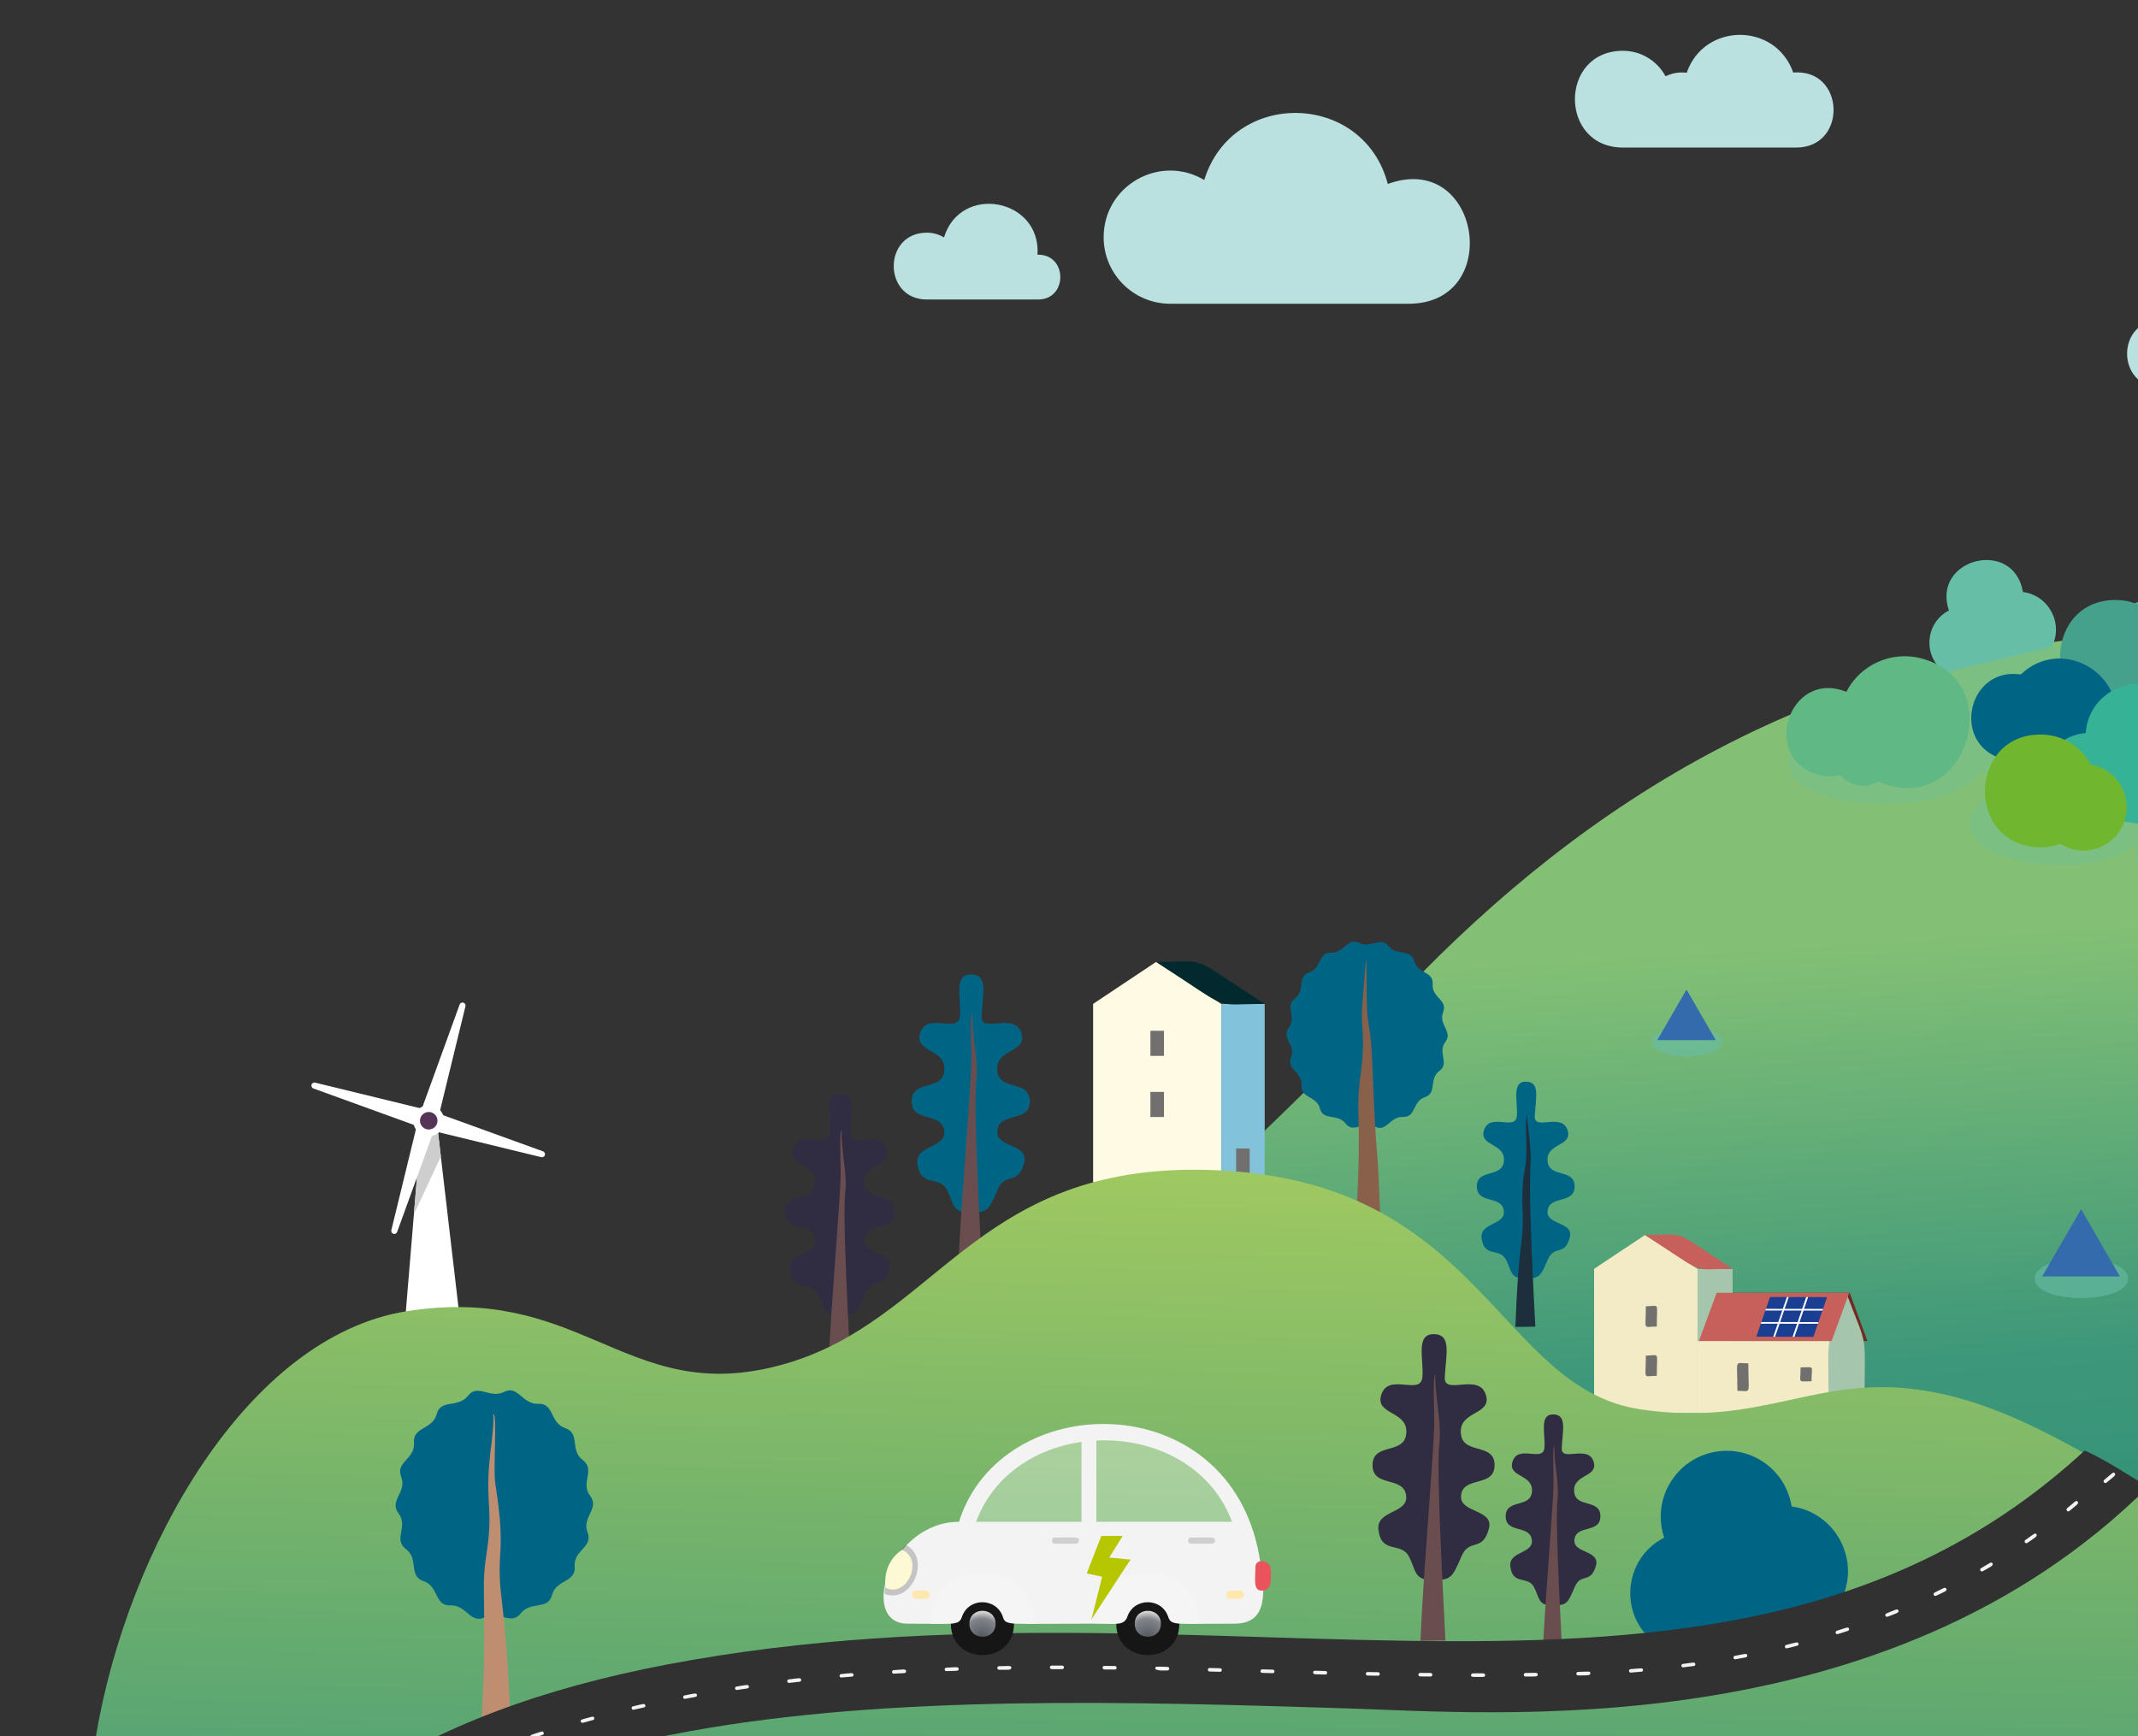 <?xml version="1.0" encoding="UTF-8"?> <!-- Generator: Adobe Illustrator 23.0.3, SVG Export Plug-In . SVG Version: 6.00 Build 0) --> <svg xmlns="http://www.w3.org/2000/svg" xmlns:xlink="http://www.w3.org/1999/xlink" version="1.1" id="Calque_1" x="0px" y="0px" viewBox="0 0 217.22 176.42" style="enable-background:new 0 0 217.22 176.42;" xml:space="preserve"><rect x="0" y="0" width="217.22" height="176.42" fill="#333333" stroke="none"/> <style type="text/css"> .st0{clip-path:url(#SVGID_2_);fill:#FFFFFF;} .st1{clip-path:url(#SVGID_2_);} .st2{clip-path:url(#SVGID_4_);fill:#FFFFFF;} .st3{clip-path:url(#SVGID_4_);fill:#CECECE;} .st4{clip-path:url(#SVGID_4_);fill:none;stroke:#FFFFFF;stroke-width:0.508;stroke-miterlimit:10;} .st5{clip-path:url(#SVGID_4_);fill:#563455;} .st6{clip-path:url(#SVGID_4_);fill:#DFE4B0;} .st7{clip-path:url(#SVGID_6_);fill:url(#SVGID_7_);} .st8{clip-path:url(#SVGID_9_);fill:url(#SVGID_10_);} .st9{clip-path:url(#SVGID_12_);fill:#722A24;} .st10{clip-path:url(#SVGID_12_);fill:#006585;} .st11{clip-path:url(#SVGID_12_);fill:#6A4D4E;} .st12{clip-path:url(#SVGID_12_);fill:#302D43;} .st13{clip-path:url(#SVGID_12_);fill:#1D2E3D;} .st14{clip-path:url(#SVGID_12_);fill:#FFFAE3;} .st15{clip-path:url(#SVGID_12_);fill:#82C3DB;} .st16{clip-path:url(#SVGID_12_);fill:#02292D;} .st17{clip-path:url(#SVGID_12_);fill:#72706F;} .st18{clip-path:url(#SVGID_12_);fill:#F3EBC6;} .st19{clip-path:url(#SVGID_12_);fill:#A5C5AC;} .st20{clip-path:url(#SVGID_12_);fill:#C7605A;} .st21{clip-path:url(#SVGID_12_);fill:#896049;} .st22{clip-path:url(#SVGID_14_);fill:url(#SVGID_15_);} .st23{clip-path:url(#SVGID_17_);fill:#302D43;} .st24{clip-path:url(#SVGID_17_);fill:#6A4D4E;} .st25{clip-path:url(#SVGID_19_);} .st26{clip-path:url(#SVGID_21_);fill:url(#SVGID_22_);} .st27{opacity:0.26;clip-path:url(#SVGID_24_);enable-background:new ;} .st28{clip-path:url(#SVGID_26_);fill:#67BEA7;} .st29{clip-path:url(#SVGID_24_);fill:#006585;} .st30{clip-path:url(#SVGID_24_);fill:#BF8E71;} .st31{clip-path:url(#SVGID_24_);fill:#303130;} .st32{clip-path:url(#SVGID_24_);fill:#F3F3F3;} .st33{opacity:0.34;clip-path:url(#SVGID_24_);} .st34{clip-path:url(#SVGID_28_);fill:#FFFFFF;} .st35{clip-path:url(#SVGID_24_);fill:#36B396;} .st36{clip-path:url(#SVGID_24_);fill:#151615;} .st37{clip-path:url(#SVGID_30_);fill:url(#SVGID_31_);} .st38{clip-path:url(#SVGID_33_);fill:#151615;} .st39{clip-path:url(#SVGID_35_);fill:url(#SVGID_36_);} .st40{clip-path:url(#SVGID_38_);fill:#F3F3F3;} .st41{opacity:0.18;clip-path:url(#SVGID_38_);enable-background:new ;} .st42{clip-path:url(#SVGID_40_);fill:#FFFFFF;} .st43{clip-path:url(#SVGID_42_);fill:#FFFFFF;} .st44{clip-path:url(#SVGID_38_);fill:#EA535C;} .st45{opacity:0.28;clip-path:url(#SVGID_38_);enable-background:new ;} .st46{clip-path:url(#SVGID_44_);fill:#4C4D4C;} .st47{clip-path:url(#SVGID_38_);fill:#FDF9D5;} .st48{clip-path:url(#SVGID_38_);fill:#FFE8AD;} .st49{opacity:0.22;clip-path:url(#SVGID_38_);enable-background:new ;} .st50{clip-path:url(#SVGID_46_);fill:#4C4D4C;} .st51{clip-path:url(#SVGID_48_);fill:#4C4D4C;} .st52{opacity:0.58;clip-path:url(#SVGID_38_);enable-background:new ;} .st53{clip-path:url(#SVGID_50_);fill:#67BEA7;} .st54{clip-path:url(#SVGID_38_);fill:#346BAC;} .st55{clip-path:url(#SVGID_52_);fill:#67BEA7;} .st56{clip-path:url(#SVGID_38_);fill:#67BEA7;} .st57{clip-path:url(#SVGID_38_);fill:#54B29B;} .st58{clip-path:url(#SVGID_38_);fill:#45A08C;} .st59{clip-path:url(#SVGID_38_);fill:#006585;} .st60{clip-path:url(#SVGID_38_);fill:#36B396;} .st61{clip-path:url(#SVGID_38_);fill:#60B884;} .st62{clip-path:url(#SVGID_38_);fill:#71B62F;} .st63{clip-path:url(#SVGID_38_);fill:#BBE0E0;} .st64{clip-path:url(#SVGID_38_);fill:#B6C600;} .st65{clip-path:url(#SVGID_38_);fill:#1A3F92;} .st66{clip-path:url(#SVGID_54_);fill:#FFFFFF;} </style> <g> <defs> <rect id="SVGID_1_" x="-37.06" width="254.28" height="176.42"></rect> </defs> <clipPath id="SVGID_2_"> <use xlink:href="#SVGID_1_" style="overflow:visible;"></use> </clipPath> <polygon class="st0" points="42.77,114.72 40.57,141.23 47.52,141.23 47.52,140.88 44.44,114.51 "></polygon> <g class="st1"> <defs> <rect id="SVGID_3_" x="-37.06" width="254.28" height="176.42"></rect> </defs> <clipPath id="SVGID_4_"> <use xlink:href="#SVGID_3_" style="overflow:visible;"></use> </clipPath> <path class="st2" d="M43.02,112.68l-0.54,1.77l-10.64-3.86c-0.15-0.06-0.24-0.22-0.19-0.38c0.05-0.16,0.21-0.25,0.37-0.21 L43.02,112.68z"></path> <path class="st2" d="M44.53,113.13l-0.54,1.77l11,2.67c0.16,0.04,0.32-0.05,0.37-0.21c0.05-0.16-0.04-0.32-0.19-0.38L44.53,113.13 z"></path> <path class="st2" d="M44.61,113.23l-1.77-0.53l3.86-10.64c0.06-0.15,0.22-0.24,0.38-0.19c0.16,0.05,0.25,0.21,0.21,0.37 L44.61,113.23z"></path> <polygon class="st3" points="44.79,117.51 42.05,123.39 42.62,116.59 43.58,114.62 44.44,114.51 "></polygon> <path class="st2" d="M42.44,113.99l1.77,0.54l-3.86,10.64c-0.06,0.15-0.22,0.24-0.38,0.19s-0.25-0.21-0.21-0.37L42.44,113.99z"></path> <circle class="st4" cx="43.27" cy="114.07" r="0.9"></circle> <path class="st2" d="M45.13,113.87c0,0.86-0.7,1.57-1.57,1.57s-1.57-0.7-1.57-1.57c0-0.87,0.7-1.57,1.57-1.57 S45.13,113,45.13,113.87"></path> <path class="st5" d="M43.56,112.98c0.49,0,0.89,0.4,0.89,0.89c0,0.49-0.4,0.89-0.89,0.89c-0.49,0-0.89-0.4-0.89-0.89 C42.67,113.38,43.07,112.98,43.56,112.98"></path> <path class="st6" d="M-11.96,262.28c-22.43,1.42-36.31,44.5,11.39,48.06c34.49,2.57,101.23-11.2,161.81-30.44 c-17.32-18.02-82.46-87.79-98.75-110.98c-12.54,6.85-24.5,11-34.23,10.05c-36.67-3.56-53.35,6.9-56.96,24.21 c-3.56,17.09,9.97,28.48,20.65,30.62c7.06,1.41,16.57,3.58,17.44,11.39C11.18,261.21-0.96,261.58-11.96,262.28"></path> </g> <g class="st1"> <defs> <path id="SVGID_5_" d="M55.96,176.42h19.12c-2.37-2.99-4.38-5.64-5.94-7.86C64.32,171.2,60.11,174.01,55.96,176.42"></path> </defs> <clipPath id="SVGID_6_"> <use xlink:href="#SVGID_5_" style="overflow:visible;"></use> </clipPath> <linearGradient id="SVGID_7_" gradientUnits="userSpaceOnUse" x1="-37.063" y1="176.469" x2="-36.063" y2="176.469" gradientTransform="matrix(-0.982 80.53 -80.53 -0.982 14240.162 3334.605)"> <stop offset="0" style="stop-color:#83C075"></stop> <stop offset="1" style="stop-color:#3D977A"></stop> </linearGradient> <polygon class="st7" points="55.96,168.33 55.86,176.42 75.08,176.65 75.18,168.56 "></polygon> </g> <g class="st1"> <defs> <path id="SVGID_8_" d="M142.68,100.7c-8.47,8.88-46.69,47.59-81.16,67.09c1.74,2.46,3.95,5.37,6.55,8.63h149.15V64.36 C184.56,66.43,161.1,81.4,142.68,100.7"></path> </defs> <clipPath id="SVGID_9_"> <use xlink:href="#SVGID_8_" style="overflow:visible;"></use> </clipPath> <linearGradient id="SVGID_10_" gradientUnits="userSpaceOnUse" x1="-37.063" y1="177.102" x2="-36.063" y2="177.102" gradientTransform="matrix(4.272 72.085 -72.085 4.272 13062.772 2013.737)"> <stop offset="0" style="stop-color:#83C075"></stop> <stop offset="0.602" style="stop-color:#3D977A"></stop> <stop offset="0.736" style="stop-color:#399579"></stop> <stop offset="0.825" style="stop-color:#2E8F76"></stop> <stop offset="0.901" style="stop-color:#158470"></stop> <stop offset="0.97" style="stop-color:#007668"></stop> <stop offset="1" style="stop-color:#006E63"></stop> </linearGradient> <polygon class="st8" points="54.9,64.75 62.06,185.62 223.83,176.03 216.67,55.16 "></polygon> </g> <g class="st1"> <defs> <rect id="SVGID_11_" x="-37.06" width="254.28" height="176.42"></rect> </defs> <clipPath id="SVGID_12_"> <use xlink:href="#SVGID_11_" style="overflow:visible;"></use> </clipPath> <polygon class="st9" points="189.73,136.25 176.25,136.25 174.46,131.35 187.93,131.35 "></polygon> <path class="st10" d="M104.63,111.9c0-2.25-3.07-1-3.31-3.06c-0.27-2.3,3-1.85,2.48-3.78c-0.64-2.37-4.16,0.05-4.07-1.8 c0.11-2.25,0.71-4.26-1.1-4.26c-1.82,0-0.93,2.58-1.1,4.26c-0.19,1.85-3.43-0.57-4.07,1.8c-0.52,1.93,2.74,1.48,2.48,3.78 c-0.24,2.05-3.31,0.81-3.31,3.06c0,2.25,3.14,1,3.31,3.06c0.15,1.71-2.96,1.35-2.73,3.29c0.29,2.44,2.19,1.15,2.98,2.6 c0.72,1.32,0.48,2.35,2.29,2.35c1.82,0,1.95-0.14,2.88-2.32c0.79-1.86,2.06-0.35,2.7-2.73c0.52-1.93-2.83-1.53-2.74-3.19 C101.43,112.89,104.63,114.15,104.63,111.9"></path> <path class="st11" d="M97.34,129.16l2.45-0.02c-1.19-22.21-0.42-18.21-0.56-20.82c-0.04-1.43-0.53-4.02-0.43-5.31 c-0.3-0.05-0.09,3.56-0.11,4.9C98.64,110.77,97.56,123.3,97.34,129.16"></path> <path class="st12" d="M90.92,123.14c0-2.09-2.86-0.93-3.08-2.84c-0.25-2.14,2.79-1.72,2.3-3.51c-0.59-2.2-3.86,0.05-3.78-1.68 c0.1-2.09,0.66-3.96-1.03-3.96c-1.69,0-0.86,2.4-1.03,3.96c-0.18,1.71-3.18-0.53-3.78,1.68c-0.49,1.79,2.55,1.38,2.3,3.51 c-0.22,1.91-3.08,0.75-3.08,2.84c0,2.09,2.91,0.93,3.08,2.84c0.14,1.59-2.75,1.26-2.54,3.06c0.27,2.27,2.04,1.07,2.77,2.41 c0.67,1.23,0.44,2.18,2.13,2.18c1.69,0,1.81-0.13,2.68-2.15c0.73-1.73,1.92-0.33,2.51-2.53c0.49-1.79-2.63-1.42-2.54-2.96 C87.95,124.06,90.92,125.23,90.92,123.14"></path> <path class="st11" d="M84.15,139.18l2.28-0.02c-1.1-20.64-0.39-16.92-0.52-19.35c-0.04-1.33-0.49-3.74-0.39-4.93 c-0.28-0.04-0.08,3.31-0.11,4.56C85.36,122.09,84.35,133.74,84.15,139.18"></path> <path class="st10" d="M159.98,120.55c0-1.86-2.54-0.83-2.74-2.52c-0.22-1.9,2.48-1.53,2.05-3.12c-0.53-1.96-3.43,0.04-3.36-1.49 c0.09-1.86,0.59-3.52-0.91-3.52c-1.5,0-0.77,2.13-0.91,3.52c-0.16,1.52-2.83-0.47-3.36,1.49c-0.43,1.59,2.27,1.22,2.04,3.12 c-0.2,1.69-2.74,0.67-2.74,2.52c0,1.86,2.59,0.82,2.74,2.53c0.12,1.41-2.44,1.12-2.26,2.72c0.24,2.01,1.81,0.95,2.46,2.15 c0.59,1.09,0.39,1.94,1.89,1.94s1.61-0.11,2.38-1.91c0.65-1.54,1.7-0.29,2.23-2.25c0.43-1.59-2.34-1.26-2.26-2.63 C157.34,121.37,159.98,122.41,159.98,120.55"></path> <path class="st13" d="M155.99,134.79c-1.19-22.21,0.12-13-0.87-21.58c-0.17,0.99-0.01,2.68-0.04,4.06 c-0.03,1.69-0.56,2.12-0.37,6.1c0.08,3.09-0.4,2.32-0.75,11.45L155.99,134.79z"></path> <polygon class="st14" points="111.06,120.14 124.08,120.14 124.08,102 117.46,97.73 111.06,102 "></polygon> <rect x="124.08" y="102" class="st15" width="4.41" height="18.14"></rect> <path class="st16" d="M128.49,102c-7.94-5.12-5.47-4.27-11.03-4.27C125.4,102.86,122.93,102,128.49,102"></path> <rect x="116.88" y="104.73" class="st17" width="1.38" height="2.55"></rect> <rect x="116.88" y="110.94" class="st17" width="1.38" height="2.55"></rect> <rect x="125.59" y="116.69" class="st17" width="1.38" height="3.46"></rect> <polygon class="st18" points="161.96,143.58 172.47,143.58 172.47,128.92 167.13,125.48 161.96,128.92 "></polygon> <rect x="172.47" y="128.92" class="st19" width="3.56" height="14.65"></rect> <path class="st20" d="M176.03,128.92c-6.41-4.14-4.42-3.45-8.91-3.45C173.54,129.61,171.55,128.92,176.03,128.92"></path> <path class="st17" d="M168.33,134.78c0-2.58,0.34-2.06-1.11-2.06C167.21,135.3,166.87,134.78,168.33,134.78"></path> <path class="st17" d="M168.33,139.79c0-2.58,0.34-2.06-1.11-2.06C167.21,140.31,166.87,139.79,168.33,139.79"></path> <rect x="172.47" y="136.25" class="st18" width="13.8" height="7.33"></rect> <path class="st19" d="M187.57,131.35c-2.25,6.17-1.78,3.44-1.78,12.23h3.64C189.43,134.79,189.91,137.52,187.57,131.35"></path> <polygon class="st20" points="172.61,136.25 186.09,136.25 187.88,131.35 174.41,131.35 "></polygon> <path class="st17" d="M176.52,141.31c1.48,0,1.11,0.55,1.11-2.79C176.15,138.52,176.52,137.96,176.52,141.31"></path> <path class="st17" d="M182.94,138.93c0,1.69-0.37,1.41,1.11,1.41C184.06,138.65,184.43,138.93,182.94,138.93"></path> <path class="st10" d="M146.62,102.84c0.5-1.27-1.17-1.45-1.06-2.84c0.1-1.33-1.53-1.05-1.88-2.37c-0.34-1.27-1.78-0.46-2.61-1.52 c-0.8-1.03-1.79,0.3-2.99-0.31c-1.17-0.59-1.49,1.04-2.83,0.99c-1.35-0.05-0.93,1.57-2.24,2.01c-1.26,0.43-0.36,1.84-1.45,2.65 c-1.08,0.8,0.21,1.87-0.61,2.96c-0.81,1.07,0.72,1.75,0.22,3.02c-0.5,1.27,1.17,1.45,1.06,2.84c-0.1,1.33,1.53,1.05,1.88,2.37 c0.34,1.27,1.78,0.46,2.61,1.52c0.8,1.03,1.79-0.3,2.99,0.31c1.17,0.59,1.49-1.04,2.83-0.99c1.35,0.05,0.93-1.57,2.24-2.01 c1.26-0.43,0.36-1.84,1.45-2.65c1.08-0.8-0.21-1.87,0.62-2.96C147.64,104.8,146.12,104.12,146.62,102.84"></path> <path class="st21" d="M140.23,123.52c-0.37-9.84-0.31-3.08-0.84-16.19c-0.11-2.52-0.45-3.48-0.48-4.45 c-0.19-3.04,0.16-9.84-0.52-0.41c-0.15,2.1,0.43,2.56-0.22,7.23c-0.45,3.86,0.22,2.9-0.36,13.79 C138.34,124.18,139.78,124.27,140.23,123.52"></path> </g> <g class="st1"> <defs> <path id="SVGID_13_" d="M79.8,138.56c-8.44,2.44-13.62,0.03-19.29-2.37c-5.09-2.16-10.57-4.32-19.16-2.97 c-16.16,2.54-28.37,23.97-31.61,43.21h207.48v-25.49c-5.6-3.55-11.59-6.82-16.74-8.46c-8.14-2.58-13.29-1.4-18.72-0.22 c-4.31,0.94-8.8,1.88-15.11,0.93c-14.24-2.14-16.02-22.43-41.65-24.21c-1.28-0.09-2.52-0.13-3.69-0.13 C98.98,118.84,95.01,134.16,79.8,138.56"></path> </defs> <clipPath id="SVGID_14_"> <use xlink:href="#SVGID_13_" style="overflow:visible;"></use> </clipPath> <linearGradient id="SVGID_15_" gradientUnits="userSpaceOnUse" x1="-37.063" y1="176.491" x2="-36.063" y2="176.491" gradientTransform="matrix(-3.204 137.228 -137.228 -3.204 24214.973 5771.561)"> <stop offset="0" style="stop-color:#9EC861"></stop> <stop offset="0.602" style="stop-color:#3D977A"></stop> <stop offset="0.743" style="stop-color:#379679"></stop> <stop offset="0.838" style="stop-color:#219379"></stop> <stop offset="0.918" style="stop-color:#008E77"></stop> <stop offset="0.991" style="stop-color:#008775"></stop> <stop offset="1" style="stop-color:#008674"></stop> </linearGradient> <polygon class="st22" points="9.85,114 8.39,176.39 217.1,181.26 218.56,118.87 "></polygon> </g> <g class="st1"> <defs> <rect id="SVGID_16_" x="-37.06" width="254.28" height="176.42"></rect> </defs> <clipPath id="SVGID_17_"> <use xlink:href="#SVGID_16_" style="overflow:visible;"></use> </clipPath> <path class="st23" d="M151.85,148.87c0-2.33-3.18-1.04-3.42-3.16c-0.28-2.38,3.1-1.91,2.56-3.9c-0.66-2.45-4.29,0.05-4.2-1.86 c0.11-2.33,0.74-4.4-1.14-4.4c-1.88,0-0.96,2.67-1.14,4.4c-0.2,1.91-3.54-0.59-4.2,1.86c-0.54,1.99,2.84,1.53,2.56,3.9 c-0.25,2.12-3.42,0.83-3.42,3.16c0,2.33,3.24,1.03,3.42,3.16c0.15,1.77-3.06,1.4-2.82,3.4c0.3,2.52,2.26,1.18,3.08,2.69 c0.74,1.37,0.49,2.42,2.37,2.42c1.88,0,2.02-0.14,2.98-2.4c0.82-1.92,2.13-0.37,2.79-2.82c0.54-1.99-2.92-1.58-2.83-3.29 C148.54,149.9,151.85,151.2,151.85,148.87"></path> <path class="st24" d="M144.32,166.71l2.54-0.03c-1.23-22.94-0.44-18.81-0.58-21.51c-0.04-1.48-0.54-4.15-0.44-5.48 c-0.31-0.05-0.09,3.68-0.12,5.07C145.66,147.71,144.55,160.66,144.32,166.71"></path> <path class="st23" d="M162.6,154.06c0-1.8-2.47-0.81-2.66-2.45c-0.21-1.84,2.4-1.48,1.99-3.03c-0.51-1.9-3.33,0.04-3.26-1.45 c0.09-1.8,0.57-3.42-0.88-3.42c-1.46,0-0.74,2.07-0.88,3.42c-0.16,1.48-2.75-0.46-3.26,1.45c-0.42,1.55,2.2,1.19,1.99,3.03 c-0.19,1.65-2.66,0.65-2.66,2.45c0,1.81,2.51,0.8,2.66,2.45c0.12,1.37-2.37,1.09-2.19,2.64c0.23,1.96,1.76,0.92,2.39,2.08 c0.58,1.06,0.38,1.88,1.84,1.88c1.46,0,1.57-0.11,2.31-1.86c0.63-1.49,1.65-0.28,2.16-2.19c0.42-1.55-2.27-1.23-2.19-2.55 C160.03,154.85,162.6,155.86,162.6,154.06"></path> <path class="st24" d="M156.75,167.9l1.97-0.02c-0.95-17.8-0.34-14.59-0.45-16.69c-0.03-1.15-0.42-3.22-0.34-4.25 c-0.24-0.04-0.07,2.85-0.09,3.93C157.79,153.15,156.93,163.2,156.75,167.9"></path> </g> <g class="st1"> <defs> <rect id="SVGID_18_" x="-37.06" width="254.28" height="176.42"></rect> </defs> <clipPath id="SVGID_19_"> <use xlink:href="#SVGID_18_" style="overflow:visible;"></use> </clipPath> <g class="st25"> <defs> <path id="SVGID_20_" d="M115.49,208.52c-31.68,5.34-38.8,58.03-38.8,58.03s-7.54,17.13-30.32,30.65 c-22.78,13.53-23.43,28.08-23.43,28.08s152.01,38.8,196.86,22.43c44.85-16.38,82.23-72.62,83.66-112.85 c1.42-40.23-36.64-75.18-55.18-74.76c-31.68,0.71-38.8,40.23-70.13,52.69C146.81,225.25,147.17,203.18,115.49,208.52"></path> </defs> <clipPath id="SVGID_21_"> <use xlink:href="#SVGID_20_" style="overflow:visible;"></use> </clipPath> <linearGradient id="SVGID_22_" gradientUnits="userSpaceOnUse" x1="-37.063" y1="176.393" x2="-36.063" y2="176.393" gradientTransform="matrix(19.936 113.206 -113.206 19.936 20857.375 860.862)"> <stop offset="0" style="stop-color:#B9D04B"></stop> <stop offset="0.602" style="stop-color:#3D977A"></stop> <stop offset="0.728" style="stop-color:#379578"></stop> <stop offset="0.813" style="stop-color:#239074"></stop> <stop offset="0.885" style="stop-color:#00876D"></stop> <stop offset="0.95" style="stop-color:#007B63"></stop> <stop offset="1" style="stop-color:#006F5A"></stop> </linearGradient> <polygon class="st26" points="-11.98,165.84 31.41,412.25 339.79,357.94 296.39,111.53 "></polygon> </g> </g> <g class="st1"> <defs> <rect id="SVGID_23_" x="-37.06" width="254.28" height="176.42"></rect> </defs> <clipPath id="SVGID_24_"> <use xlink:href="#SVGID_23_" style="overflow:visible;"></use> </clipPath> <g class="st27"> <g> <defs> <rect id="SVGID_25_" x="181.67" y="65.4" width="61.51" height="25.62"></rect> </defs> <clipPath id="SVGID_26_"> <use xlink:href="#SVGID_25_" style="overflow:visible;"></use> </clipPath> <path class="st28" d="M191.55,73.2c-13.23,0-13.13,8.5,0,8.5c4.74,0,8.7-1.43,9.67-3.34c1.6,0.69,3.74,1.11,6.08,1.11 c3.98,0-7.15-0.27-7.15,4.2c0,4.25,11.8,5.84,16.63,2.29c0.61,0.16,0.19-0.06,0.19,0.83c0,5.43,17.17,5.72,18.02,0.32 c11.5-0.48,10.56-8.49-0.81-8.49c-2.24,0-4.29,0.39-5.87,1.02c-3.83-2.32-11.37-2.16-14.73,0.32c-1.31-0.35-2.81-0.54-4.41-0.54 c-3.98,0,7.15,0.27,7.15-4.2c0-1.16-0.98-2.21-2.58-2.97c0.62-0.64,0.98-1.35,0.98-2.11c0-6.32-19.07-6.32-19.07,0 c0,1.42,1.24,2.7,3.21,3.58c-0.18,0.22-0.31,0.45-0.41,0.68C196.67,73.66,194.24,73.2,191.55,73.2"></path> </g> </g> <path class="st29" d="M59.96,151.98c-1.02-1.34,0.57-2.65-0.75-3.63c-1.34-1-0.23-2.72-1.78-3.25c-1.6-0.54-1.09-2.53-2.74-2.47 c-1.65,0.07-2.04-1.93-3.47-1.21c-1.46,0.74-2.68-0.88-3.66,0.38c-1.02,1.31-2.78,0.31-3.19,1.87c-0.43,1.62-2.44,1.28-2.31,2.9 c0.13,1.71-1.9,1.93-1.3,3.48c0.61,1.56-1.26,2.4-0.27,3.71c1.02,1.34-0.57,2.65,0.75,3.63c1.34,1,0.23,2.72,1.78,3.25 c1.6,0.54,1.09,2.53,2.74,2.47c1.64-0.07,2.04,1.93,3.47,1.21c1.47-0.74,2.68,0.88,3.66-0.38c1.02-1.31,2.78-0.31,3.19-1.87 c0.43-1.62,2.44-1.27,2.31-2.9c-0.13-1.71,1.9-1.93,1.3-3.48C59.09,154.13,60.95,153.29,59.96,151.98"></path> <path class="st30" d="M48.9,175.36l2.98,0.03c-0.54-14.21-1.37-12.71-1.04-17.79c0.2-3.09-0.52-6.63-0.54-7.02 c-0.19-1.83,0.24-6.98-0.19-6.91c0.08,1.05-0.13,2.59-0.29,3.94c-0.6,5.16,0.36,5.5-0.4,10.34 C48.79,161.86,49.59,162.51,48.9,175.36"></path> <path class="st29" d="M168.3,167.02l18.71-4.34c2.09-4.02-0.42-8.99-4.98-9.62c-0.65-3.96-4.43-6.34-8.12-5.48 c-3.83,0.89-6.09,4.89-4.83,8.65C164.88,158.36,164.4,164.27,168.3,167.02"></path> <path class="st31" d="M136.67,173.57c14.88,0.46,54.88,3.99,81.57-22.5c-2.15-1.28-4.29-2.74-6.44-3.69 c-36.1,33.32-87.7,11.1-143.88,21.71c-25.89,4.89-41.92,15.84-49.01,33.48c-17.97,44.74,18.91,78.38,61.96,70.69 c48.38-8.64,117.67-60.48,164.84-23.07c4.72-0.41,9.33-0.16,10.23-0.31c-48.29-50.24-128.15,7.77-176.32,16.37 c-37.29,6.66-70.03-21.36-54.1-61.03C39.44,170.57,93.35,172.23,136.67,173.57"></path> <path class="st32" d="M107.92,169.59c0.24,0,0.23-0.36,0-0.36c-0.4,0-0.16,0-1.07,0c-0.24,0-0.24,0.36,0,0.36 C107.25,169.6,107.2,169.59,107.92,169.59"></path> <path class="st32" d="M102.75,169.45c0-0.24-0.2-0.18-1.25-0.16c-0.23,0-0.23,0.36,0,0.36 C102.36,169.65,102.76,169.71,102.75,169.45"></path> <path class="st32" d="M113.27,169.63c0.23,0,0.24-0.35,0-0.36c-0.11,0-1.1-0.01-1.07-0.01c-0.23,0-0.24,0.35,0,0.36 C112.32,169.62,113.3,169.63,113.27,169.63"></path> <path class="st32" d="M122.9,169.47c-0.25,0.01-0.23,0.35-0.01,0.36c0.3,0.01,1.1,0.03,1.07,0.03c0.23,0,0.24-0.35,0.01-0.36 L122.9,169.47z"></path> <path class="st32" d="M118.62,169.72c0.23,0,0.24-0.35,0-0.36c-1.02-0.02-1.25-0.09-1.25,0.15 C117.37,169.81,118.65,169.72,118.62,169.72"></path> <path class="st32" d="M81.4,170.67c-0.03-0.25-0.29-0.15-1.26-0.04c-0.22,0.03-0.2,0.36,0.02,0.36c0.04,0,0.2-0.02,1.08-0.12 C81.34,170.86,81.41,170.77,81.4,170.67"></path> <path class="st32" d="M76.09,171.35c-0.04-0.25-0.3-0.14-1.26,0.01c-0.22,0.03-0.19,0.35,0.03,0.35c0.03,0,0.02,0,1.08-0.16 C76.04,171.54,76.1,171.44,76.09,171.35"></path> <path class="st32" d="M96.16,169.79c0.97-0.04,1.25,0.03,1.24-0.22c-0.01-0.26-0.27-0.17-1.25-0.13 C95.91,169.45,95.93,169.81,96.16,169.79"></path> <path class="st32" d="M128.25,169.61c-0.25,0.01-0.24,0.35-0.01,0.36c0.3,0.01,1.1,0.03,1.07,0.03c0.23,0,0.24-0.35,0-0.36 L128.25,169.61z"></path> <path class="st32" d="M92.06,169.8c-0.01-0.26-0.29-0.17-1.26-0.11c-0.23,0.01-0.22,0.36,0.01,0.36c0.02,0,0.25-0.02,1.08-0.06 C91.99,169.99,92.06,169.9,92.06,169.8"></path> <path class="st32" d="M86.72,170.16c-0.02-0.25-0.28-0.16-1.26-0.07c-0.22,0.02-0.21,0.35,0.01,0.35c0.02,0,0.24-0.02,1.08-0.09 C86.66,170.35,86.73,170.26,86.72,170.16"></path> <path class="st32" d="M161.58,170.01c-0.01-0.24-0.17-0.17-1.25-0.14c-0.23,0.01-0.23,0.36,0,0.36 C161.37,170.23,161.59,170.23,161.58,170.01"></path> <path class="st32" d="M172.24,169.07c-0.03-0.24-0.22-0.14-1.26-0.01c-0.22,0.03-0.2,0.35,0.02,0.35c0.04,0,1.04-0.14,1.09-0.14 C172.19,169.26,172.26,169.17,172.24,169.07"></path> <path class="st32" d="M166.93,169.67c-0.02-0.24-0.21-0.16-1.26-0.08c-0.23,0.02-0.21,0.35,0.01,0.35c0.04,0,0.83-0.07,1.08-0.09 C166.86,169.86,166.93,169.77,166.93,169.67"></path> <path class="st32" d="M177.52,168.18c-0.05-0.24-0.23-0.13-1.26,0.06c-0.21,0.04-0.18,0.35,0.03,0.35c0.05,0,1.04-0.19,1.09-0.2 C177.47,168.37,177.54,168.28,177.52,168.18"></path> <path class="st32" d="M187.86,165.48c-0.08-0.23-0.24-0.1-1.24,0.21c-0.19,0.06-0.15,0.35,0.05,0.35c0.05,0,1.02-0.32,1.07-0.34 C187.84,165.68,187.89,165.58,187.86,165.48"></path> <path class="st32" d="M182.73,167c-0.06-0.23-0.23-0.12-1.25,0.13c-0.2,0.05-0.17,0.35,0.04,0.35c0.05,0,1.06-0.26,1.08-0.27 C182.7,167.19,182.76,167.09,182.73,167"></path> <path class="st32" d="M150.71,170.02c-0.97,0-1.25-0.07-1.25,0.18c0,0.21,0.14,0.18,0.8,0.18c0.41,0,0.63,0.05,0.63-0.18 C150.89,170.11,150.82,170.02,150.71,170.02"></path> <path class="st32" d="M138.95,169.88c-0.25,0.01-0.23,0.35-0.01,0.36c0.14,0,1.1,0.02,1.07,0.02c0.23,0,0.24-0.35,0-0.36 L138.95,169.88z"></path> <path class="st32" d="M70.81,172.21c-0.05-0.25-0.29-0.13-1.26,0.05c-0.21,0.04-0.18,0.35,0.03,0.35c0.02,0,0.6-0.11,1.08-0.2 C70.77,172.4,70.83,172.3,70.81,172.21"></path> <path class="st32" d="M144.29,169.97c-0.24-0.01-0.24,0.35-0.01,0.36c0.11,0,1.1,0.01,1.07,0.01c0.23,0,0.24-0.35,0-0.36 L144.29,169.97z"></path> <path class="st32" d="M133.6,169.75c-0.24-0.01-0.24,0.35-0.01,0.36c0.3,0.01,1.1,0.03,1.07,0.03c0.23,0,0.24-0.35,0.01-0.36 L133.6,169.75z"></path> <path class="st32" d="M156.24,170.14c0-0.24-0.24-0.17-1.25-0.16c-0.23,0-0.23,0.36,0,0.36 C155.97,170.34,156.24,170.38,156.24,170.14"></path> <path class="st32" d="M201.45,159.64c0.77-0.44,1.12-0.57,0.99-0.79c-0.13-0.21-0.26-0.04-1.16,0.48 C201.07,159.44,201.24,159.75,201.45,159.64"></path> <path class="st32" d="M192.65,163.53c-0.97,0.4-1.18,0.4-1.09,0.63c0.04,0.09,0.14,0.14,0.23,0.1c0.84-0.33,1.19-0.4,1.09-0.63 C192.84,163.54,192.74,163.5,192.65,163.53"></path> <path class="st32" d="M205.98,156.76c0.75-0.52,1.06-0.66,0.92-0.87c-0.14-0.2-0.26-0.02-1.12,0.58 C205.58,156.61,205.79,156.9,205.98,156.76"></path> <path class="st32" d="M197.51,161.34c-0.94,0.47-1.15,0.49-1.04,0.71c0.04,0.09,0.15,0.13,0.24,0.08c0.8-0.38,1.16-0.48,1.04-0.71 C197.7,161.34,197.6,161.3,197.51,161.34"></path> <path class="st32" d="M210.25,153.52c0.68-0.57,1.01-0.75,0.84-0.95c-0.16-0.18-0.26,0-1.07,0.67 C209.84,153.4,210.07,153.67,210.25,153.52"></path> <path class="st32" d="M60.25,174.76c0.23-0.06,0.14-0.4-0.09-0.34c-1.03,0.28-1.22,0.28-1.15,0.5 C59.07,175.15,59.24,175.03,60.25,174.76"></path> <path class="st32" d="M55.13,176.27c0.22-0.07,0.11-0.41-0.11-0.34c-1,0.32-1.2,0.33-1.13,0.56 C53.97,176.72,54.17,176.58,55.13,176.27"></path> <path class="st32" d="M65.57,173.27c-0.06-0.25-0.29-0.12-1.26,0.1c-0.21,0.05-0.17,0.35,0.04,0.35c0.03,0-0.06,0.01,1.08-0.24 C65.53,173.46,65.59,173.36,65.57,173.27"></path> <g class="st33"> <g> <defs> <rect id="SVGID_27_" x="98.87" y="146.25" width="26.59" height="8.47"></rect> </defs> <clipPath id="SVGID_28_"> <use xlink:href="#SVGID_27_" style="overflow:visible;"></use> </clipPath> <path class="st34" d="M98.87,154.72h26.59C121.28,143.4,103.02,143.44,98.87,154.72"></path> </g> </g> <path class="st35" d="M115.15,159.96c2.07,0.79,4.16,1.67,6,2.41C119.93,160.25,117.44,159.29,115.15,159.96"></path> <path class="st36" d="M113.41,164.98c0,4.24,6.41,4.25,6.41,0C119.83,160.74,113.41,160.73,113.41,164.98"></path> </g> <g class="st1"> <defs> <path id="SVGID_29_" d="M115.29,164.98c0,1.76,2.66,1.76,2.66,0c0-0.88-0.67-1.32-1.33-1.32 C115.95,163.66,115.29,164.1,115.29,164.98"></path> </defs> <clipPath id="SVGID_30_"> <use xlink:href="#SVGID_29_" style="overflow:visible;"></use> </clipPath> <radialGradient id="SVGID_31_" cx="-37.063" cy="176.421" r="1" gradientTransform="matrix(2.615 0 0 2.615 213.5 -294.957)" gradientUnits="userSpaceOnUse"> <stop offset="0" style="stop-color:#51575F"></stop> <stop offset="0.738" style="stop-color:#82858A"></stop> <stop offset="1" style="stop-color:#D5D6D6"></stop> </radialGradient> <rect x="115.29" y="163.66" class="st37" width="2.67" height="3.09"></rect> </g> <g class="st1"> <defs> <rect id="SVGID_32_" x="-37.06" width="254.28" height="176.42"></rect> </defs> <clipPath id="SVGID_33_"> <use xlink:href="#SVGID_32_" style="overflow:visible;"></use> </clipPath> <path class="st38" d="M96.61,164.98c0,4.24,6.41,4.25,6.41,0C103.03,160.74,96.61,160.73,96.61,164.98"></path> </g> <g class="st1"> <defs> <path id="SVGID_34_" d="M98.49,164.98c0,1.76,2.66,1.76,2.66,0c0-0.88-0.67-1.32-1.33-1.32S98.49,164.1,98.49,164.98"></path> </defs> <clipPath id="SVGID_35_"> <use xlink:href="#SVGID_34_" style="overflow:visible;"></use> </clipPath> <radialGradient id="SVGID_36_" cx="-37.063" cy="176.421" r="1" gradientTransform="matrix(2.615 0 0 2.615 196.699 -294.957)" gradientUnits="userSpaceOnUse"> <stop offset="0" style="stop-color:#51575F"></stop> <stop offset="0.738" style="stop-color:#82858A"></stop> <stop offset="1" style="stop-color:#D5D6D6"></stop> </radialGradient> <rect x="98.49" y="163.66" class="st39" width="2.66" height="3.09"></rect> </g> <g class="st1"> <defs> <rect id="SVGID_37_" x="-37.06" width="254.28" height="176.42"></rect> </defs> <clipPath id="SVGID_38_"> <use xlink:href="#SVGID_37_" style="overflow:visible;"></use> </clipPath> <path class="st40" d="M97.43,154.62c-7.09,0.02-10.21,10.35-5.23,10.35c4.65,0,5.22,0.23,5.53-0.7c0.67-1.98,3.49-1.98,4.16,0 c0.31,0.93,0.26,0.7,9.49,0.7c1.95,0,2.84,0.22,3.15-0.7c0.67-1.98,3.49-1.98,4.16,0c0.31,0.92,0.63,0.7,6.74,0.7 c3.44,0,3.16-3.26,2.51-6.9C124.83,140.66,101.72,141,97.43,154.62 M99.17,154.62c4.06-11.02,21.91-11.06,26,0H99.17z"></path> <rect x="109.88" y="145.91" class="st40" width="1.51" height="9.28"></rect> <g class="st41"> <g> <defs> <rect id="SVGID_39_" x="111.39" y="159.79" width="10.46" height="5.22"></rect> </defs> <clipPath id="SVGID_40_"> <use xlink:href="#SVGID_39_" style="overflow:visible;"></use> </clipPath> <path class="st42" d="M111.39,164.98c1.92,0,2.84,0.24,3.15-0.7c0.67-1.98,3.49-1.98,4.16,0c0.32,0.93,1.23,0.7,3.15,0.7 C121.85,158.06,111.39,158.05,111.39,164.98"></path> </g> </g> <g class="st41"> <g> <defs> <rect id="SVGID_41_" x="94.59" y="159.79" width="10.46" height="5.22"></rect> </defs> <clipPath id="SVGID_42_"> <use xlink:href="#SVGID_41_" style="overflow:visible;"></use> </clipPath> <path class="st43" d="M94.59,164.98c1.92,0,2.84,0.24,3.15-0.7c0.67-1.98,3.49-1.98,4.16,0c0.32,0.93,1.23,0.7,3.15,0.7 C105.05,158.06,94.59,158.05,94.59,164.98"></path> </g> </g> <path class="st44" d="M127.55,159.23c0,1.12-0.26,2.38,0.62,2.38c1.11,0,0.95-1.18,0.95-2.05 C129.12,158.48,127.55,158.26,127.55,159.23"></path> <g class="st45"> <g> <defs> <rect id="SVGID_43_" x="89.87" y="156.98" width="3.38" height="5.12"></rect> </defs> <clipPath id="SVGID_44_"> <use xlink:href="#SVGID_43_" style="overflow:visible;"></use> </clipPath> <path class="st46" d="M89.9,161.96c2.75,1.01,4.73-3.61,2.16-4.98C91.34,157.17,89.63,161.25,89.9,161.96"></path> </g> </g> <path class="st47" d="M89.98,161.33c2.21,1.05,3.92-2.93,1.66-3.86C90.29,158.37,89.78,159.88,89.98,161.33"></path> <path class="st48" d="M125,161.61c-0.54,0-0.54,0.82,0,0.82c0.73,0,1.4,0.14,1.4-0.41C126.4,161.47,125.74,161.61,125,161.61"></path> <path class="st48" d="M93.06,161.61c-0.54,0-0.54,0.82,0,0.82c0.73,0,1.4,0.14,1.4-0.41C94.46,161.47,93.8,161.61,93.06,161.61"></path> <g class="st49"> <g> <defs> <rect id="SVGID_45_" x="106.88" y="156.2" width="2.74" height="0.64"></rect> </defs> <clipPath id="SVGID_46_"> <use xlink:href="#SVGID_45_" style="overflow:visible;"></use> </clipPath> <path class="st50" d="M107.19,156.22c-0.41,0-0.41,0.62,0,0.62c2.12,0,2.43,0.11,2.43-0.31 C109.62,156.11,109.31,156.22,107.19,156.22"></path> </g> </g> <g class="st49"> <g> <defs> <rect id="SVGID_47_" x="120.7" y="156.2" width="2.74" height="0.64"></rect> </defs> <clipPath id="SVGID_48_"> <use xlink:href="#SVGID_47_" style="overflow:visible;"></use> </clipPath> <path class="st51" d="M121.01,156.22c-0.41,0-0.41,0.62,0,0.62c2.12,0,2.43,0.11,2.43-0.31S123.13,156.22,121.01,156.22"></path> </g> </g> <g class="st52"> <g> <defs> <rect id="SVGID_49_" x="206.73" y="127.9" width="9.48" height="3.98"></rect> </defs> <clipPath id="SVGID_50_"> <use xlink:href="#SVGID_49_" style="overflow:visible;"></use> </clipPath> <path class="st53" d="M216.21,129.89c0-2.65-9.48-2.65-9.48,0C206.73,132.55,216.21,132.55,216.21,129.89"></path> </g> </g> <polygon class="st54" points="207.49,129.69 215.38,129.69 211.44,122.85 "></polygon> <g class="st52"> <g> <defs> <rect id="SVGID_51_" x="167.81" y="104.33" width="7.13" height="2.99"></rect> </defs> <clipPath id="SVGID_52_"> <use xlink:href="#SVGID_51_" style="overflow:visible;"></use> </clipPath> <path class="st55" d="M167.81,105.83c0,2,7.13,2,7.13,0C174.94,103.84,167.81,103.83,167.81,105.83"></path> </g> </g> <polygon class="st54" points="174.32,105.68 171.35,100.54 168.38,105.68 "></polygon> <path class="st56" d="M197.59,68.3l10.87-2.57c1.21-2.35-0.27-5.23-2.93-5.58c-0.94-5.54-9.32-3.39-7.52,1.88 C195.58,63.27,195.32,66.71,197.59,68.3"></path> <path class="st57" d="M215.62,69.36l15.3-0.88c2.19-2.88,0.89-7.13-2.62-8.24c0.02-3.2-2.62-5.58-5.64-5.41 c-3.13,0.18-5.45,3.02-4.97,6.15C214.1,62.09,212.93,66.67,215.62,69.36"></path> <path class="st58" d="M216.97,72.07c2.82,1.78,6.57-0.13,6.73-3.51c0.11-2.24-1.49-4.17-3.64-4.54c-0.92-1.73-2.7-2.95-4.8-3.05 c-7.57-0.36-8.12,11.08-0.54,11.45C215.51,72.45,216.27,72.33,216.97,72.07"></path> <path class="st59" d="M205.71,77.14c3.19,2.55,7.98,1.02,9.09-2.94c1.56-5.59-5.28-9.71-9.49-5.67c-5.41-0.82-7.11,7.1-1.84,8.58 C204.24,77.32,205,77.32,205.71,77.14"></path> <path class="st59" d="M227.09,66.89c-2.98-0.48-5.86,1.61-6.17,4.8c-3.6,0.75-5.33,4.84-3.45,7.93l15.13,2.44 c2.95-2.4,2.25-7.08-1.21-8.55C232.2,70.47,230.2,67.4,227.09,66.89"></path> <path class="st60" d="M218.09,69.55c-3.1-0.5-5.98,1.78-6.18,4.93c-3.75,0.31-5.88,4.53-3.84,7.74l15.13,2.44 c2.76-2.34,2.4-6.77-0.78-8.61C223.14,72.93,221.07,70.03,218.09,69.55"></path> <path class="st61" d="M224.28,88.62c3.19,2.55,7.98,1.02,9.09-2.94c1.56-5.59-5.28-9.71-9.49-5.67c-5.41-0.82-7.12,7.1-1.84,8.58 C222.8,88.8,223.56,88.79,224.28,88.62"></path> <path class="st62" d="M209.34,85.74c2.82,1.78,6.57-0.13,6.73-3.51c0.11-2.24-1.49-4.17-3.64-4.54c-0.91-1.73-2.7-2.95-4.8-3.05 c-7.57-0.36-8.12,11.08-0.54,11.45C207.88,86.13,208.65,86,209.34,85.74"></path> <path class="st61" d="M184.81,78.73c0.74,0.2,1.49,0.19,2.19,0.02c0.95,1.15,2.58,1.42,3.85,0.66c8.8,3.83,13.41-10.14,4.34-12.52 c-3.07-0.8-6.21,0.68-7.6,3.4C181.71,67.94,178.8,77.16,184.81,78.73"></path> <path class="st63" d="M95.91,24.12c-0.51-0.3-1.1-0.48-1.74-0.48c-4.49,0-4.49,6.79,0,6.79h11.3c3.04,0,3-4.63-0.06-4.55 C105.78,20.16,97.6,18.63,95.91,24.12"></path> <path class="st63" d="M221.22,33.02c-0.51-0.3-1.1-0.48-1.74-0.48c-4.49,0-4.49,6.79,0,6.79h11.3c3.05,0,2.99-4.63-0.06-4.55 C231.09,29.05,222.91,27.54,221.22,33.02"></path> <path class="st63" d="M141,18.69c-2.47-9.41-15.78-9.69-18.65-0.4c-4.5-2.68-10.22,0.56-10.22,5.81c0,3.74,3.03,6.76,6.76,6.76 h24.25C152.82,30.85,150.42,15.26,141,18.69"></path> <path class="st63" d="M182.19,7.37c-1.79-5.11-9.05-5.1-10.82,0.02c-0.79-0.1-1.51,0.05-2.15,0.36c-0.83-1.54-2.46-2.59-4.33-2.59 c-6.5,0-6.51,9.83,0,9.83h17.62C187.73,14.98,187.47,6.93,182.19,7.37"></path> <polygon class="st64" points="111.89,156.06 110.41,159.87 111.98,160.2 110.89,164.53 114.86,158.46 112.7,158.25 114.07,156.05 "></polygon> <path class="st40" d="M214.02,150.64c0.68-0.57,1.01-0.75,0.84-0.95c-0.16-0.18-0.26,0-1.07,0.67 C213.61,150.52,213.84,150.79,214.02,150.64"></path> <polygon class="st65" points="178.44,135.81 184.24,135.83 185.63,131.79 179.83,131.78 "></polygon> </g> <g class="st1"> <defs> <polygon id="SVGID_53_" points="178.44,135.81 184.24,135.83 185.63,131.79 179.83,131.78 "></polygon> </defs> <clipPath id="SVGID_54_"> <use xlink:href="#SVGID_53_" style="overflow:visible;"></use> </clipPath> <polygon class="st66" points="180.28,136.02 181.77,131.68 181.61,131.6 180.12,135.93 "></polygon> <polygon class="st66" points="182.25,136.02 183.74,131.69 183.57,131.6 182.09,135.93 "></polygon> <polygon class="st66" points="179.2,133.15 185.39,133.16 185.35,132.99 179.16,132.98 "></polygon> <polygon class="st66" points="178.71,134.49 184.97,134.5 184.93,134.33 178.67,134.32 "></polygon> </g> </g> </svg> 